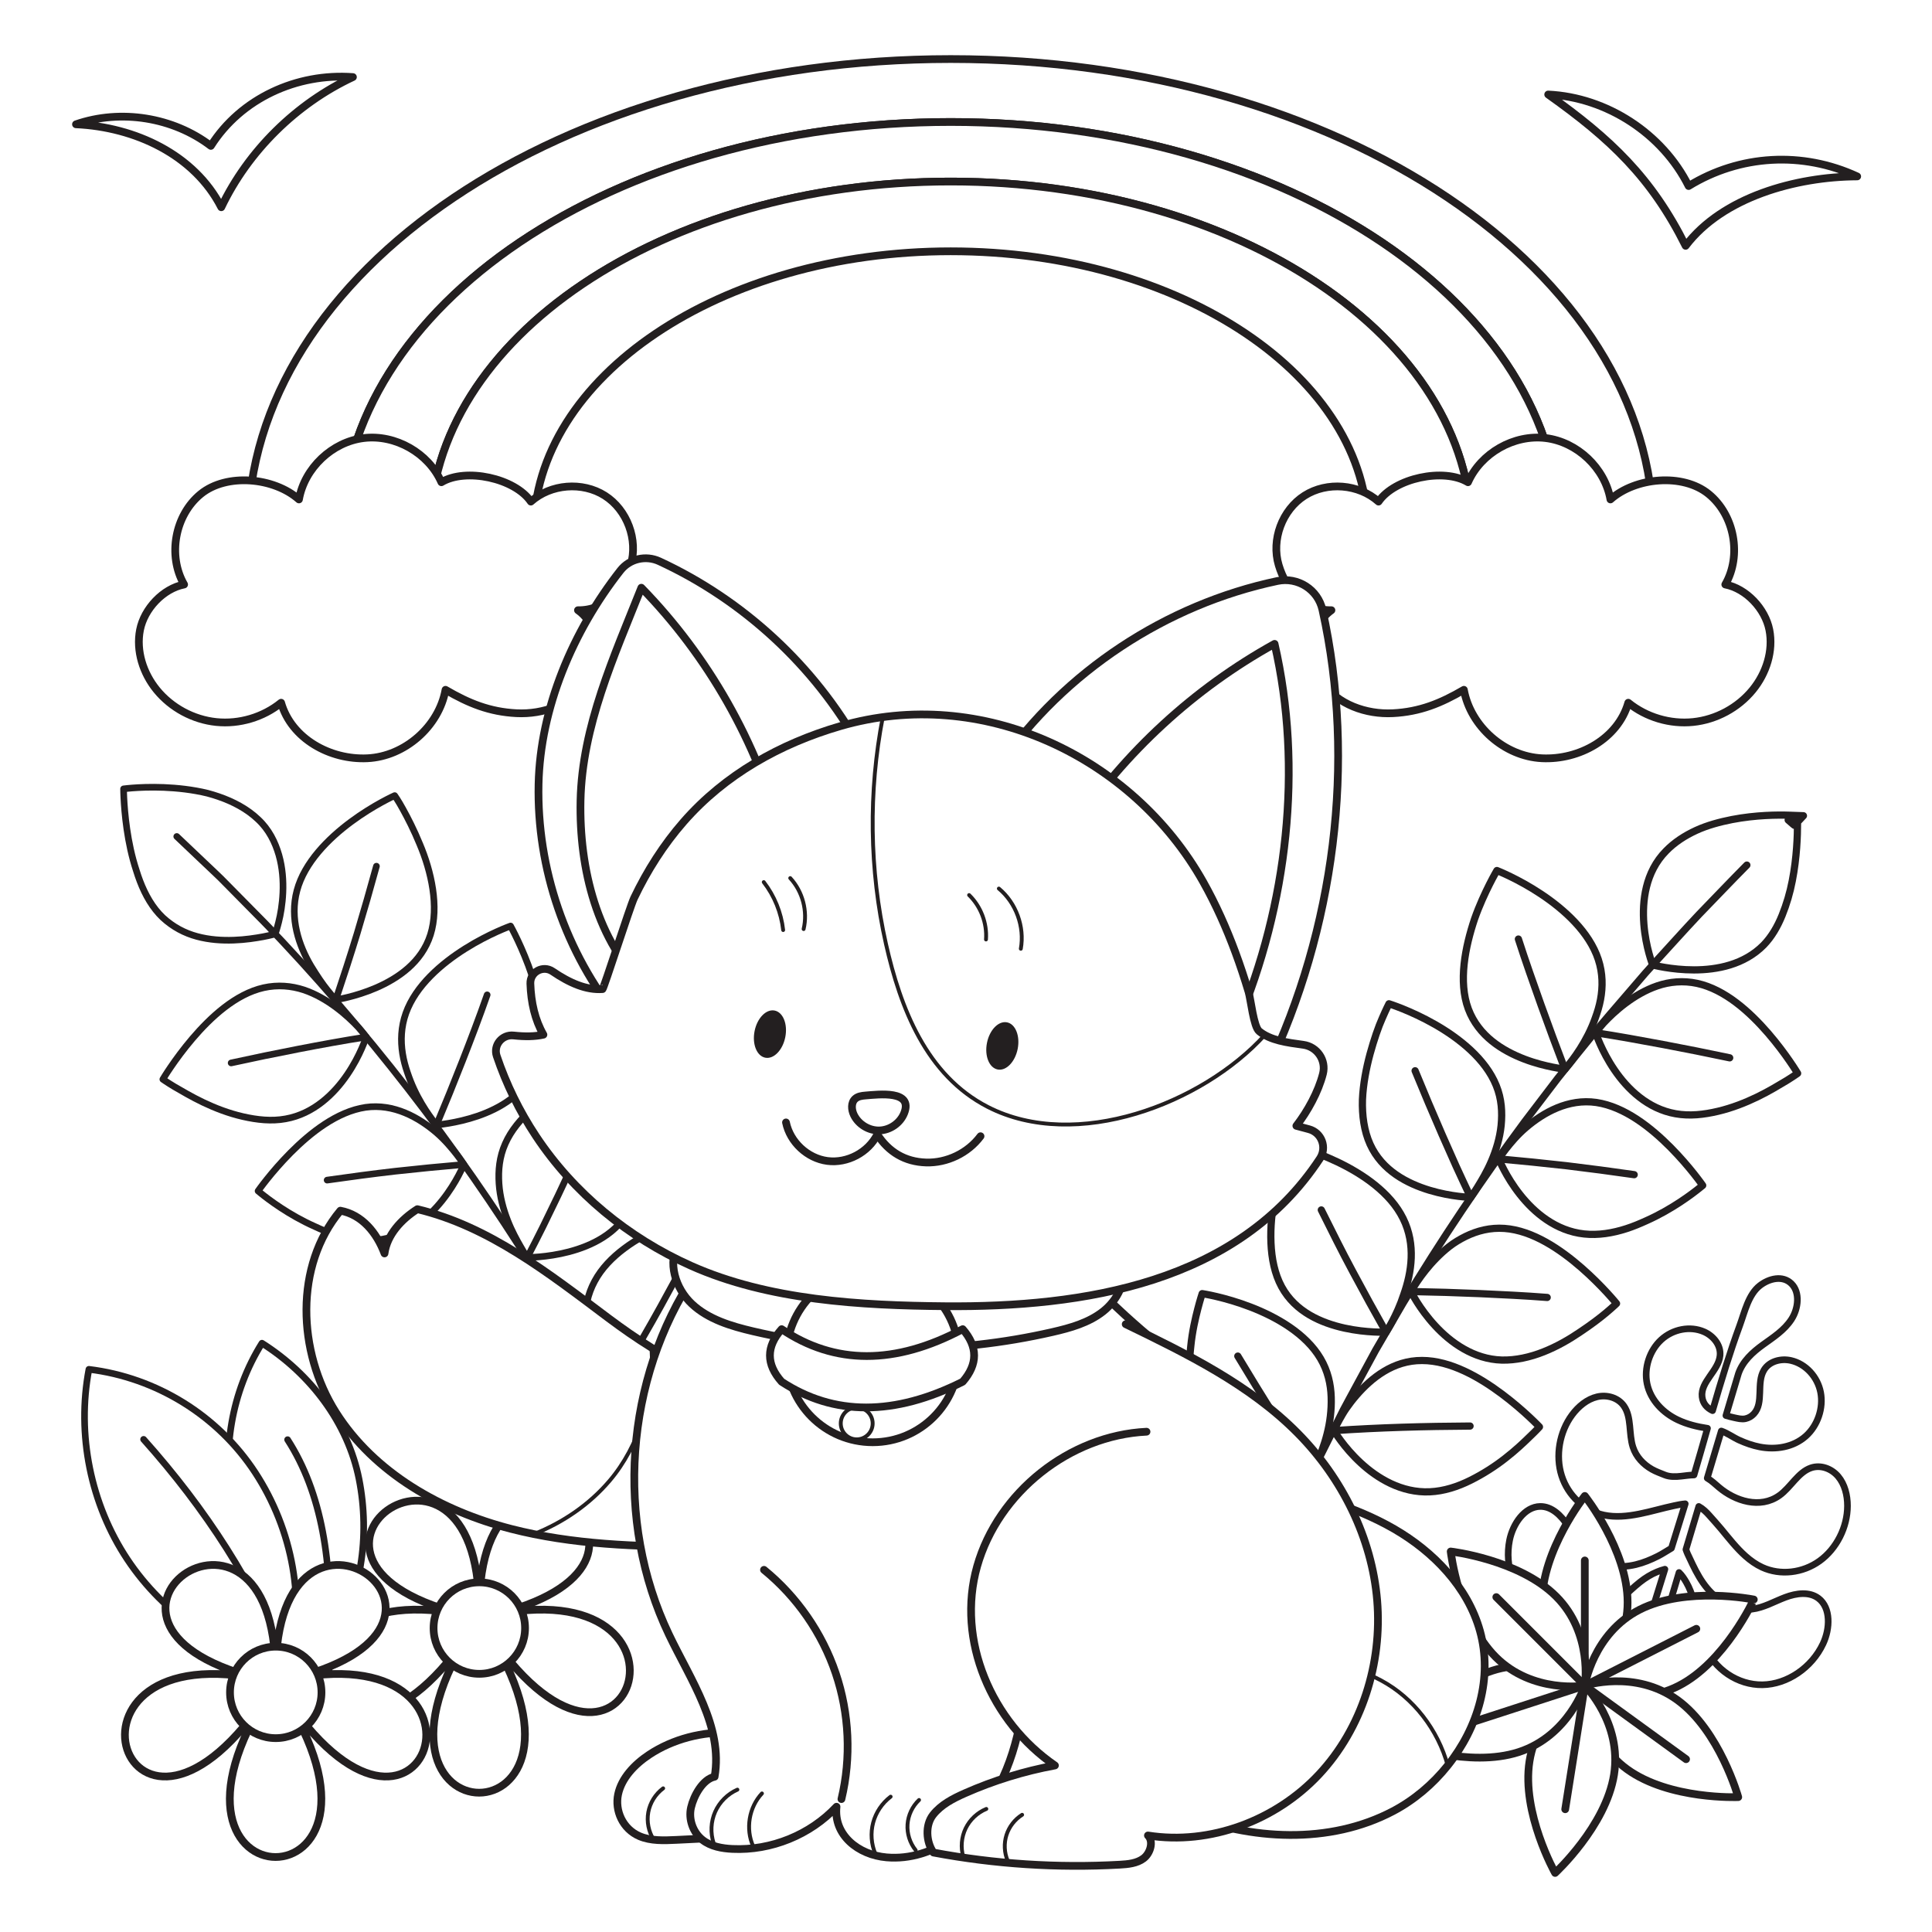 <?xml version="1.0" encoding="utf-8"?>
<!-- Generator: Adobe Illustrator 27.5.0, SVG Export Plug-In . SVG Version: 6.00 Build 0)  -->
<svg version="1.1" xmlns="http://www.w3.org/2000/svg" xmlns:xlink="http://www.w3.org/1999/xlink" x="0px" y="0px"
	 viewBox="0 0 500 500" style="enable-background:new 0 0 500 500;" xml:space="preserve">
<g id="BACKGROUND">
	<rect style="fill:#FFFFFF;" width="500" height="500"/>
</g>
<g id="OBJECTS">
	<g>
		<g>
			<g>
				
					<path style="fill:#FFFFFF;stroke:#231F20;stroke-width:2;stroke-linecap:round;stroke-linejoin:round;stroke-miterlimit:10;" d="
					M246.051,15.281C145.606,15.281,64.17,70.08,64.17,137.669h24.206c0-58.593,70.599-106.099,157.675-106.099
					c87.088,0,157.675,47.506,157.675,106.099h24.206C427.933,70.08,346.508,15.281,246.051,15.281z"/>
				
					<path style="fill:#FFFFFF;stroke:#231F20;stroke-width:2;stroke-linecap:round;stroke-linejoin:round;stroke-miterlimit:10;" d="
					M246.051,31.57c-87.077,0-157.675,47.506-157.675,106.099h22.901c0-50.087,60.34-90.689,134.774-90.689
					s134.774,40.602,134.774,90.689h22.901C403.727,79.075,333.139,31.57,246.051,31.57z"/>
				
					<path style="fill:#FFFFFF;stroke:#231F20;stroke-width:2;stroke-linecap:round;stroke-linejoin:round;stroke-miterlimit:10;" d="
					M246.051,46.98c-74.434,0-134.774,40.602-134.774,90.689h26.828c0-40.113,48.333-72.637,107.946-72.637
					c59.625,0,107.958,32.523,107.958,72.637h26.816C380.825,87.582,320.486,46.98,246.051,46.98z"/>
			</g>
			<path style="fill:#FFFFFF;stroke:#231F20;stroke-width:2;stroke-linecap:round;stroke-linejoin:round;stroke-miterlimit:10;" d="
				M114.231,124.804c-3.328-7.55-11.888-12.426-20.08-11.437c-8.192,0.989-15.346,7.762-16.781,15.888
				c-6.461-5.732-18.72-6.867-25.414-1.409c-6.694,5.458-8.622,15.942-4.309,23.424c-5.452,1.061-10.337,6.296-11.409,11.746
				c-1.071,5.45,0.808,11.24,4.323,15.54c3.789,4.636,9.458,7.689,15.414,8.302c5.956,0.612,12.128-1.224,16.78-4.993
				c2.652,9.296,12.686,14.846,22.341,14.373c9.655-0.473,18.475-8.208,20.205-17.719c6.004,3.51,11.411,5.701,18.356,6.058
				c6.945,0.356,14.349-2.27,18.303-7.991s3.283-14.633-2.384-18.664c6.871,0.11,11.672-5.078,13.647-11.66
				c1.975-6.582-0.9-14.308-6.697-17.998c-5.797-3.69-14.014-3.025-19.141,1.55C133.244,123.745,120.518,121.003,114.231,124.804z"
				/>
			<path style="fill:#FFFFFF;stroke:#231F20;stroke-width:2;stroke-linecap:round;stroke-linejoin:round;stroke-miterlimit:10;" d="
				M379.918,124.804c3.328-7.55,11.888-12.426,20.08-11.437c8.192,0.989,15.345,7.762,16.781,15.888
				c6.461-5.732,18.72-6.867,25.414-1.409c6.694,5.458,8.622,15.942,4.309,23.424c5.452,1.061,10.337,6.296,11.409,11.746
				c1.071,5.45-0.808,11.24-4.323,15.54c-3.789,4.636-9.458,7.689-15.414,8.302c-5.956,0.612-12.128-1.224-16.78-4.993
				c-2.652,9.296-12.686,14.846-22.341,14.373c-9.655-0.473-18.475-8.208-20.205-17.719c-6.004,3.51-11.411,5.701-18.356,6.058
				c-6.945,0.356-14.349-2.27-18.303-7.991s-3.284-14.633,2.384-18.664c-6.871,0.11-11.672-5.078-13.647-11.66
				c-1.974-6.582,0.901-14.308,6.697-17.998c5.797-3.69,14.014-3.025,19.141,1.55C360.904,123.745,373.631,121.003,379.918,124.804z
				"/>
		</g>
		<path style="fill:#FFFFFF;stroke:#231F20;stroke-width:2;stroke-linecap:round;stroke-linejoin:round;stroke-miterlimit:10;" d="
			M57.266,53.637C64.219,39.054,76.7,26.778,91.34,19.944c-14.518-1.074-28.984,5.514-36.771,17.814
			c-9.767-7.429-23.307-9.597-34.905-5.59C34.945,32.871,50.305,40.016,57.266,53.637z"/>
		<path style="fill:#FFFFFF;stroke:#231F20;stroke-width:2;stroke-linecap:round;stroke-linejoin:round;stroke-miterlimit:10;" d="
			M400.669,24.457c15.146,0.717,29.577,10.121,36.349,23.688c13.265-8.158,29.495-9.036,43.624-2.489
			c-15.856,0.076-34.824,5.331-44.404,17.966C427.42,45.941,416.777,35.9,400.669,24.457z"/>
	</g>
	<g>
		<g>
			
				<path style="fill:#FFFFFF;stroke:#231F20;stroke-width:1.721;stroke-linecap:round;stroke-linejoin:round;stroke-miterlimit:10;" d="
				M470.637,413.656c-2.382-1.813-5.754-1.348-8.618-0.268c-2.864,1.08-5.623,2.71-8.613,3.058
				c-4.453,0.519-8.707-1.965-11.606-5.431c-1.518-1.815-2.69-3.924-3.731-6.091c-0.445-0.927-0.876-1.864-1.322-2.789
				c-0.169-0.35-0.286-0.748-0.432-1.125l3.327-11.143c1.044,0.571,1.935,1.432,2.735,2.337c1.027,1.162,2.065,2.294,3.06,3.493
				c2.002,2.413,3.939,4.92,6.264,6.994c1.32,1.177,2.767,2.203,4.359,2.936c4.668,2.148,10.475,1.499,14.859-1.662
				c4.384-3.161,7.2-8.729,7.206-14.247c0.003-2.778-0.711-5.6-2.412-7.617c-1.701-2.017-4.489-3.076-7.006-2.227
				c-3.36,1.134-5.237,5.029-8.189,7.141c-5.018,3.589-11.514,1.409-15.647-2.089c-0.985-0.834-1.941-1.757-3.042-2.387
				l3.641-12.194c0.017,0.006,0.034,0.009,0.052,0.015c1.641,0.588,3.029,1.646,4.608,2.358c1.696,0.764,3.459,1.389,5.288,1.746
				c4.058,0.793,8.63,0.122,11.911-2.782c3.08-2.727,4.629-7.299,3.843-11.342c-0.786-4.043-3.87-7.364-7.65-8.24
				c-2.501-0.579-5.56,0.091-6.999,2.457c-2.058,3.383,0.042,8.497-2.637,11.355c-0.595,0.635-1.338,1.065-2.15,1.243
				c-0.996,0.218-1.998-0.061-2.968-0.268c-0.709-0.151-1.409-0.338-2.104-0.543l3.245-10.87c1.11-3.198,3.676-5.529,6.343-7.452
				c2.667-1.923,5.53-3.751,7.367-6.572c1.837-2.821,2.264-7.015,0.001-9.235c-2.276-2.233-5.771-1.356-8.151,0.482
				c-2.989,2.31-3.957,6.873-5.248,10.392c-1.274,3.474-2.452,6.983-3.568,10.514c-1.204,3.804-2.335,7.634-3.444,11.472
				c-1.428-0.665-2.506-1.819-2.711-3.584c-0.45-3.891,4.282-6.749,4.644-10.692c0.253-2.758-1.805-5.118-4.16-6.142
				c-3.558-1.548-8.013-0.716-11.052,2.063s-4.517,7.375-3.667,11.4c0.905,4.287,4.179,7.548,7.911,9.328
				c2.425,1.156,5.071,1.8,7.722,2.195c-1.151,4.032-2.299,8.065-3.488,12.082c-1.096,0.013-2.216,0.187-3.314,0.311
				c-1.43,0.162-2.946,0.214-4.283-0.33c-1.104-0.449-2.261-0.859-3.307-1.453c-2.195-1.248-4.077-3.202-4.902-5.76
				c-1.114-3.455-0.302-7.702-2.326-10.614c-1.516-2.181-4.386-2.99-6.954-2.383c-2.568,0.607-4.822,2.449-6.474,4.682
				c-3.282,4.437-4.335,10.587-2.696,15.737c1.639,5.15,5.917,9.13,10.947,10.184c5.94,1.245,12.317-1.196,18.196-2.438
				c0.944-0.199,1.895-0.407,2.842-0.478c-1.191,3.831-2.381,7.663-3.572,11.494c-1.164,0.672-2.284,1.439-3.48,2.043
				c-1.847,0.931-3.76,1.723-5.74,2.2c-4.393,1.058-9.289,0.52-12.558-2.549c-2.194-2.06-3.44-5.012-5.098-7.585
				c-1.657-2.573-4.09-4.955-7.083-4.917c-4.031,0.051-7.076,4.486-7.931,8.731c-1.356,6.728,1.18,13.979,6.251,17.869
				s12.416,4.221,18.103,0.816c3.469-2.077,6.211-5.319,9.416-7.851c1.362-1.076,2.843-1.999,4.417-2.638
				c0.606-0.246,1.304-0.512,2.013-0.683c-1.976,6.358-3.952,12.715-5.927,19.073c-2.436,7.838-4.871,15.676-7.307,23.514
				l4.361,0.237l12.532-41.975c0.772,0.73,1.405,1.725,1.903,2.593c0.786,1.369,1.368,2.876,1.788,4.43
				c1.067,3.943,1.339,8.18,2.889,11.914c2.54,6.122,8.638,10.231,15.028,10.126c6.39-0.105,12.746-4.42,15.663-10.632
				C473.649,421.474,473.844,416.098,470.637,413.656z"/>
			<g>
				<g>
					
						<path style="fill:#FFFFFF;stroke:#231F20;stroke-width:2;stroke-linecap:round;stroke-linejoin:round;stroke-miterlimit:10;" d="
						M421.221,414.678c0,13.555-11.074,21.559-11.074,21.559s-11.074-8.004-11.074-21.559c0-13.555,11.074-27.528,11.074-27.528
						S421.221,401.123,421.221,414.678z"/>
					
						<line style="fill:none;stroke:#231F20;stroke-width:2;stroke-linecap:round;stroke-linejoin:round;stroke-miterlimit:10;" x1="410.147" y1="403.842" x2="410.147" y2="436.237"/>
				</g>
				<g>
					
						<path style="fill:#FFFFFF;stroke:#231F20;stroke-width:2;stroke-linecap:round;stroke-linejoin:round;stroke-miterlimit:10;" d="
						M434.383,436.317c-12.078,6.154-24.237-0.08-24.237-0.08s2.105-13.501,14.182-19.654c12.078-6.154,29.555-2.629,29.555-2.629
						S446.461,430.164,434.383,436.317z"/>
					
						<line style="fill:none;stroke:#231F20;stroke-width:2;stroke-linecap:round;stroke-linejoin:round;stroke-miterlimit:10;" x1="439.011" y1="421.531" x2="410.147" y2="436.237"/>
				</g>
				<g>
					
						<path style="fill:#FFFFFF;stroke:#231F20;stroke-width:2;stroke-linecap:round;stroke-linejoin:round;stroke-miterlimit:10;" d="
						M421.078,457.868c-10.966-7.968-10.931-21.632-10.931-21.632s12.985-4.254,23.951,3.714
						c10.966,7.968,15.76,25.141,15.76,25.141S432.043,465.837,421.078,457.868z"/>
					
						<line style="fill:none;stroke:#231F20;stroke-width:2;stroke-linecap:round;stroke-linejoin:round;stroke-miterlimit:10;" x1="436.353" y1="455.279" x2="410.147" y2="436.237"/>
				</g>
				<g>
					
						<path style="fill:#FFFFFF;stroke:#231F20;stroke-width:2;stroke-linecap:round;stroke-linejoin:round;stroke-miterlimit:10;" d="
						M395.835,455.797c2.122-13.388,14.312-19.56,14.312-19.56s9.685,9.639,7.563,23.027c-2.122,13.388-15.246,25.455-15.246,25.455
						S393.713,469.185,395.835,455.797z"/>
					
						<line style="fill:none;stroke:#231F20;stroke-width:2;stroke-linecap:round;stroke-linejoin:round;stroke-miterlimit:10;" x1="405.076" y1="468.232" x2="410.147" y2="436.237"/>
				</g>
				<g>
					
						<path style="fill:#FFFFFF;stroke:#231F20;stroke-width:2;stroke-linecap:round;stroke-linejoin:round;stroke-miterlimit:10;" d="
						M386.221,432.364c12.892-4.187,23.925,3.873,23.925,3.873s-4.192,13.005-17.084,17.192
						c-12.892,4.187-29.602-2.029-29.602-2.029S373.329,436.551,386.221,432.364z"/>
					
						<line style="fill:none;stroke:#231F20;stroke-width:2;stroke-linecap:round;stroke-linejoin:round;stroke-miterlimit:10;" x1="379.336" y1="446.244" x2="410.147" y2="436.237"/>
				</g>
				<g>
					
						<path style="fill:#FFFFFF;stroke:#231F20;stroke-width:2;stroke-linecap:round;stroke-linejoin:round;stroke-miterlimit:10;" d="
						M402.736,413.161c9.583,9.586,7.411,23.076,7.411,23.076s-13.491,2.169-23.074-7.417c-9.583-9.586-11.631-27.297-11.631-27.297
						S393.152,403.574,402.736,413.161z"/>
					
						<line style="fill:none;stroke:#231F20;stroke-width:2;stroke-linecap:round;stroke-linejoin:round;stroke-miterlimit:10;" x1="387.243" y1="413.327" x2="410.147" y2="436.237"/>
				</g>
			</g>
		</g>
		<g>
			
				<path style="fill:none;stroke:#231F20;stroke-width:1.87;stroke-linecap:round;stroke-linejoin:round;stroke-miterlimit:10;" d="
				M430.566,246.594c-1.579,1.749-3.196,3.465-4.745,5.242l-4.611,5.36c-3.055,3.589-6.206,7.098-9.125,10.801
				c-2.959,3.669-5.956,7.308-8.885,11.001l-8.573,11.246c-11.232,15.143-21.766,30.804-31.485,46.961l-7.121,12.217l-6.739,12.432
				c-0.556,1.039-1.131,2.068-1.671,3.115l-1.579,3.163l-3.158,6.326c-1.035,2.117-2.144,4.199-3.119,6.345l-2.946,6.428
				c-7.839,17.144-14.791,34.705-20.561,52.659"/>
			<g>
				
					<path style="fill:#FFFFFF;stroke:#231F20;stroke-width:1.87;stroke-linecap:round;stroke-linejoin:round;stroke-miterlimit:10;" d="
					M456.446,244.56c-5.068,5.138-12.087,6.444-18.037,6.449c-5.936,0.001-10.697-1.286-10.697-1.286s-1.803-4.529-2.278-10.516
					c-0.477-5.972,0.356-13.507,5.724-18.958c2.171-2.248,4.884-4,7.811-5.347c2.928-1.347,6.165-2.191,9.243-2.801
					c6.184-1.197,11.937-1.224,14.88-1.119l3.634,0.129l-0.9,0.969c-0.902,0.972-1.457,1.503-1.457,1.503s-0.601-0.478-1.59-1.362
					l2.415,0.97c0.001,2.983-0.174,8.757-1.356,14.768c-0.579,3.02-1.469,6.048-2.634,8.935
					C460.04,239.782,458.5,242.433,456.446,244.56z"/>
				
					<path style="fill:none;stroke:#231F20;stroke-width:1.87;stroke-linecap:round;stroke-linejoin:round;stroke-miterlimit:10;" d="
					M452.085,223.885c-4.169,4.203-8.242,8.502-12.367,12.748c-4.062,4.307-8,8.73-12.006,13.089"/>
			</g>
			<g>
				
					<path style="fill:#FFFFFF;stroke:#231F20;stroke-width:1.87;stroke-linecap:round;stroke-linejoin:round;stroke-miterlimit:10;" d="
					M433.644,288.237c-7.22-1.266-12.47-6.409-15.827-11.343c-3.367-4.923-4.857-9.617-4.857-9.617s0.706-1.003,1.994-2.47
					c1.329-1.432,3.26-3.313,5.641-5.108c2.382-1.794,5.215-3.499,8.346-4.567c3.137-1.064,6.665-1.407,10.273-0.635
					c7.242,1.567,13.675,7.464,18.372,12.888c4.689,5.433,7.639,10.395,7.639,10.395s-1.092,0.796-2.957,1.941
					c-1.895,1.123-4.44,2.695-7.476,4.162c-3.032,1.47-6.525,2.859-10.179,3.719C440.963,288.463,437.268,288.885,433.644,288.237z"
					/>
				
					<path style="fill:none;stroke:#231F20;stroke-width:1.87;stroke-linecap:round;stroke-linejoin:round;stroke-miterlimit:10;" d="
					M447.644,273.766c-5.693-1.205-11.437-2.354-17.231-3.446c-5.79-1.089-11.659-2.147-17.453-3.043"/>
			</g>
			<g>
				
					<path style="fill:#FFFFFF;stroke:#231F20;stroke-width:1.87;stroke-linecap:round;stroke-linejoin:round;stroke-miterlimit:10;" d="
					M409.971,319.348c-7.319-0.783-12.916-5.533-16.599-10.206c-3.692-4.66-5.486-9.223-5.486-9.223s0.644-1.043,1.842-2.585
					c1.213-1.53,2.913-3.611,5.188-5.548c4.555-3.872,10.923-7.51,18.206-6.467c7.357,1.097,14.173,6.548,19.222,11.635
					c5.041,5.096,8.311,9.831,8.311,9.831s-0.262,0.211-0.734,0.592c-0.47,0.381-1.157,0.923-2.027,1.567
					c-1.741,1.289-4.217,2.987-7.16,4.634c-1.471,0.824-3.06,1.635-4.732,2.375c-1.656,0.751-3.348,1.464-5.117,2.029
					C417.36,319.121,413.628,319.742,409.971,319.348z"/>
				
					<path style="fill:none;stroke:#231F20;stroke-width:1.87;stroke-linecap:round;stroke-linejoin:round;stroke-miterlimit:10;" d="
					M422.924,304.004c-5.779-0.832-11.618-1.61-17.483-2.31c-5.804-0.656-11.656-1.248-17.555-1.775"/>
			</g>
			<g>
				
					<path style="fill:#FFFFFF;stroke:#231F20;stroke-width:1.87;stroke-linecap:round;stroke-linejoin:round;stroke-miterlimit:10;" d="
					M388.661,351.985c-7.289-0.211-13.241-4.53-17.291-8.931c-2.028-2.195-3.587-4.399-4.637-6.059
					c-1.043-1.655-1.559-2.75-1.559-2.75s2.319-4.327,6.483-8.585c1.041-1.063,2.195-2.121,3.456-3.101
					c1.266-0.977,2.696-1.839,4.189-2.575c3-1.463,6.378-2.336,10.056-2.071c7.355,0.531,14.539,5.486,19.954,10.206
					c5.407,4.731,9.043,9.231,9.043,9.231s-0.952,0.937-2.612,2.326c-1.649,1.396-4.056,3.218-6.846,5.073
					c-2.752,1.876-5.972,3.74-9.432,5.107C396.016,351.229,392.27,352.075,388.661,351.985z"/>
				
					<path style="fill:none;stroke:#231F20;stroke-width:1.87;stroke-linecap:round;stroke-linejoin:round;stroke-miterlimit:10;" d="
					M400.412,335.779c-2.94-0.228-5.852-0.414-8.749-0.568l-8.762-0.428c-5.864-0.25-11.773-0.43-17.727-0.537"/>
			</g>
			<g>
				
					<path style="fill:#FFFFFF;stroke:#231F20;stroke-width:1.87;stroke-linecap:round;stroke-linejoin:round;stroke-miterlimit:10;" d="
					M370.038,386.078c-7.327,0.333-13.594-3.493-17.957-7.548c-4.371-4.039-6.851-8.282-6.851-8.282s0.472-1.132,1.412-2.843
					c0.475-0.853,1.043-1.863,1.771-2.925c0.739-1.056,1.596-2.185,2.569-3.316c3.914-4.516,9.554-9.119,17.044-9.073
					c7.415,0.001,14.95,4.404,20.697,8.694c5.74,4.302,9.688,8.496,9.688,8.496s-0.892,0.992-2.463,2.481
					c-1.541,1.504-3.679,3.547-6.319,5.595c-2.615,2.059-5.776,4.106-9.074,5.744C377.27,384.744,373.7,385.915,370.038,386.078z"/>
				
					<path style="fill:none;stroke:#231F20;stroke-width:1.87;stroke-linecap:round;stroke-linejoin:round;stroke-miterlimit:10;" d="
					M380.45,369.062c-11.614,0.063-23.506,0.377-35.22,1.185"/>
			</g>
			<g>
				
					<path style="fill:#FFFFFF;stroke:#231F20;stroke-width:1.87;stroke-linecap:round;stroke-linejoin:round;stroke-miterlimit:10;" d="
					M379.996,261.101c2.648,7.088,8.963,10.875,14.528,13.001c2.792,1.063,5.379,1.684,7.311,2.077
					c1.927,0.389,3.153,0.51,3.153,0.51s3.334-3.588,6.029-8.931c0.674-1.337,1.31-2.784,1.847-4.316
					c0.555-1.516,1.038-3.095,1.345-4.745c0.62-3.293,0.598-6.824-0.569-10.379c-2.333-7.111-8.823-12.946-14.805-16.92
					c-5.974-3.983-11.436-6.105-11.436-6.105s-0.801,1.344-1.929,3.583c-1.121,2.244-2.593,5.355-3.856,8.945
					C379.178,245.096,377.383,254.047,379.996,261.101z"/>
				
					<path style="fill:none;stroke:#231F20;stroke-width:1.87;stroke-linecap:round;stroke-linejoin:round;stroke-miterlimit:10;" d="
					M392.959,243.026c1.818,5.649,3.845,11.383,5.841,16.986c2.014,5.619,4.078,11.179,6.189,16.678"/>
			</g>
			<g>
				
					<path style="fill:#FFFFFF;stroke:#231F20;stroke-width:1.87;stroke-linecap:round;stroke-linejoin:round;stroke-miterlimit:10;" d="
					M354.574,296.131c3.111,6.864,9.692,10.187,15.412,11.918c5.729,1.717,10.612,1.82,10.612,1.82s0.749-0.969,1.774-2.634
					c1.021-1.668,2.426-3.955,3.597-6.707c1.183-2.744,2.181-5.919,2.526-9.283c0.322-3.38,0.145-6.836-1.269-10.307
					c-2.786-6.913-9.66-12.291-15.909-15.847c-6.242-3.566-11.855-5.313-11.855-5.313s-0.721,1.392-1.714,3.695
					c-1.025,2.276-2.161,5.595-3.174,9.277c-0.997,3.696-1.801,7.813-1.973,11.85C352.478,288.676,353.026,292.7,354.574,296.131z"
					/>
				
					<path style="fill:none;stroke:#231F20;stroke-width:1.87;stroke-linecap:round;stroke-linejoin:round;stroke-miterlimit:10;" d="
					M366.229,277.113c2.282,5.577,4.613,11.09,6.991,16.537l3.602,8.122c1.236,2.708,2.507,5.415,3.777,8.097"/>
			</g>
			<g>
				
					<path style="fill:#FFFFFF;stroke:#231F20;stroke-width:1.87;stroke-linecap:round;stroke-linejoin:round;stroke-miterlimit:10;" d="
					M331.676,332.995c3.575,6.592,10.401,9.407,16.256,10.71c5.863,1.288,10.77,1.039,10.77,1.039s2.745-4.052,4.598-9.754
					c1.992-5.621,3.174-12.891-0.168-19.632c-3.297-6.708-10.5-11.549-17.013-14.655c-3.248-1.552-6.306-2.668-8.555-3.392
					c-2.24-0.718-3.663-1.041-3.663-1.041s-2.405,5.861-3.93,13.359c-0.8,3.722-1.221,7.956-1.047,12.037
					C329.096,325.749,329.891,329.696,331.676,332.995z"/>
				
					<path style="fill:none;stroke:#231F20;stroke-width:1.87;stroke-linecap:round;stroke-linejoin:round;stroke-miterlimit:10;" d="
					M341.952,313.132l4.013,8.019c1.339,2.649,2.71,5.293,4.136,7.947c2.822,5.289,5.69,10.504,8.6,15.645"/>
			</g>
			<g>
				
					<path style="fill:#FFFFFF;stroke:#231F20;stroke-width:1.87;stroke-linecap:round;stroke-linejoin:round;stroke-miterlimit:10;" d="
					M311.706,371.669c4.146,6.326,11.167,8.569,17.081,9.383c5.922,0.797,10.749,0.138,10.749,0.138s0.138-0.273,0.385-0.764
					c0.234-0.498,0.571-1.215,0.987-2.1c0.804-1.78,1.789-4.281,2.526-7.181c0.753-2.892,1.191-6.217,1.079-9.569
					c-0.1-3.344-0.877-6.784-2.778-10.002c-3.801-6.439-11.395-10.743-18.101-13.321c-6.7-2.591-12.51-3.46-12.51-3.46
					s-0.505,1.5-1.14,3.951c-0.633,2.452-1.431,5.832-1.815,9.694C307.328,356.131,307.474,365.301,311.706,371.669z"/>
				
					<path style="fill:none;stroke:#231F20;stroke-width:1.87;stroke-linecap:round;stroke-linejoin:round;stroke-miterlimit:10;" d="
					M320.343,350.957c6.237,10.401,12.548,20.437,19.193,30.232"/>
			</g>
		</g>
		<g>
			
				<path style="fill:none;stroke:#231F20;stroke-width:1.721;stroke-linecap:round;stroke-linejoin:round;stroke-miterlimit:10;" d="
				M68.278,238.6c52.719,54.91,93.782,120.947,119.673,192.528"/>
			<g>
				
					<path style="fill:#FFFFFF;stroke:#231F20;stroke-width:1.721;stroke-linecap:round;stroke-linejoin:round;stroke-miterlimit:10;" d="
					M66.758,212.018c2.844,2.634,4.465,5.948,5.419,9.259c0.946,3.322,1.169,6.701,1.037,9.72c-0.136,3.024-0.6,5.666-1.092,7.611
					c-0.476,1.93-0.906,3.095-0.906,3.095s-1.181,0.352-3.104,0.718c-1.906,0.351-4.624,0.787-7.623,0.89
					c-3.004,0.107-6.311-0.093-9.495-0.958c-3.195-0.855-6.207-2.432-8.872-4.892c-2.63-2.496-4.513-5.812-5.892-9.413
					c-0.345-0.9-0.657-1.818-0.942-2.744c-0.296-0.914-0.576-1.823-0.823-2.741c-0.498-1.831-0.894-3.664-1.21-5.426
					c-1.263-7.048-1.273-12.981-1.273-12.981s5.768-0.794,13.085-0.21c1.829,0.145,3.753,0.376,5.704,0.723
					c0.974,0.176,1.961,0.372,2.933,0.616c0.96,0.256,1.918,0.545,2.864,0.871C60.352,207.458,63.949,209.348,66.758,212.018z"/>
				
					<path style="fill:none;stroke:#231F20;stroke-width:1.721;stroke-linecap:round;stroke-linejoin:round;stroke-miterlimit:10;" d="
					M45.746,216.481l6.499,6.173c2.145,2.079,4.382,4.065,6.446,6.227l6.295,6.381c2.085,2.14,4.235,4.217,6.231,6.442"/>
			</g>
			<g>
				
					<path style="fill:#FFFFFF;stroke:#231F20;stroke-width:1.721;stroke-linecap:round;stroke-linejoin:round;stroke-miterlimit:10;" d="
					M111.408,241.887c-2.291,7.235-8.508,11.339-14.051,13.752c-5.554,2.4-10.453,3.089-10.453,3.089s-0.872-0.878-2.105-2.419
					c-1.25-1.526-2.786-3.781-4.344-6.349c-3.068-5.176-5.55-12.237-3.598-19.506c1.935-7.249,8.171-13.473,14.015-17.793
					c5.834-4.329,11.27-6.756,11.27-6.756s0.927,1.288,2.152,3.542c1.241,2.238,2.851,5.375,4.317,8.957
					C111.63,225.505,113.678,234.675,111.408,241.887z"/>
				
					<path style="fill:none;stroke:#231F20;stroke-width:1.721;stroke-linecap:round;stroke-linejoin:round;stroke-miterlimit:10;" d="
					M97.42,224.17c-1.602,5.856-3.264,11.65-4.984,17.38c-1.757,5.763-3.634,11.518-5.533,17.178"/>
			</g>
			<g>
				
					<path style="fill:#FFFFFF;stroke:#231F20;stroke-width:1.721;stroke-linecap:round;stroke-linejoin:round;stroke-miterlimit:10;" d="
					M138.694,276.173c-2.896,7.084-9.393,10.695-15.075,12.66c-5.665,1.932-10.653,2.285-10.653,2.285s-3.251-3.724-5.804-9.203
					c-0.645-1.366-1.224-2.862-1.743-4.408c-0.533-1.534-0.964-3.152-1.231-4.824c-0.534-3.345-0.415-6.914,0.857-10.477
					c2.542-7.129,9.237-12.858,15.379-16.708c6.133-3.86,11.708-5.842,11.708-5.842s3.127,5.574,5.569,12.889
					C139.98,259.995,141.52,269.145,138.694,276.173z"/>
				
					<path style="fill:none;stroke:#231F20;stroke-width:1.721;stroke-linecap:round;stroke-linejoin:round;stroke-miterlimit:10;" d="
					M126.076,257.467c-1.983,5.668-4.159,11.377-6.355,16.995c-2.199,5.62-4.451,11.172-6.754,16.656"/>
			</g>
			<g>
				
					<path style="fill:#FFFFFF;stroke:#231F20;stroke-width:1.721;stroke-linecap:round;stroke-linejoin:round;stroke-miterlimit:10;" d="
					M163.208,312.486c-3.385,6.821-10.145,9.935-15.977,11.475c-5.841,1.526-10.769,1.455-10.769,1.455s-0.72-1.005-1.693-2.723
					c-0.989-1.708-2.313-4.074-3.401-6.89c-1.097-2.811-1.992-6.051-2.223-9.46c-0.226-3.411,0.078-6.902,1.616-10.358
					c3.038-6.889,10.148-12.094,16.573-15.474c6.417-3.391,12.144-4.958,12.144-4.958s0.686,1.436,1.617,3.804
					c0.966,2.344,2.018,5.728,2.911,9.497c0.883,3.776,1.556,7.969,1.593,12.057C165.6,305.025,164.887,309.08,163.208,312.486z"/>
				
					<path style="fill:none;stroke:#231F20;stroke-width:1.721;stroke-linecap:round;stroke-linejoin:round;stroke-miterlimit:10;" d="
					M152.093,292.848c-2.492,5.558-5.033,11.046-7.621,16.464l-3.918,8.072c-1.323,2.677-2.718,5.374-4.092,8.032"/>
			</g>
			<g>
				
					<path style="fill:#FFFFFF;stroke:#231F20;stroke-width:1.721;stroke-linecap:round;stroke-linejoin:round;stroke-miterlimit:10;" d="
					M184.97,350.52c-3.852,6.524-10.838,9.119-16.789,10.221c-5.959,1.087-10.896,0.657-10.896,0.657s-2.604-4.198-4.28-10.01
					c-1.82-5.735-2.726-13.126,0.889-19.806c3.544-6.635,11.004-11.273,17.682-14.166c3.333-1.448,6.459-2.462,8.755-3.109
					c2.3-0.651,3.747-0.925,3.747-0.925s2.209,6.006,3.47,13.634c0.308,1.91,0.585,3.904,0.702,5.958
					c0.098,2.064,0.088,4.159-0.077,6.215C187.844,343.302,186.894,347.255,184.97,350.52z"/>
				
					<path style="fill:none;stroke:#231F20;stroke-width:1.721;stroke-linecap:round;stroke-linejoin:round;stroke-miterlimit:10;" d="
					M175.334,330.112c-2.891,5.345-5.755,10.578-8.79,15.807c-3.045,5.235-6.132,10.395-9.259,15.48"/>
			</g>
			<g>
				
					<path style="fill:#FFFFFF;stroke:#231F20;stroke-width:1.721;stroke-linecap:round;stroke-linejoin:round;stroke-miterlimit:10;" d="
					M73.909,289.56c7.276-1.299,12.58-6.486,15.966-11.469c3.397-4.97,4.896-9.713,4.896-9.713s-0.714-1.012-2.015-2.492
					c-1.346-1.443-3.303-3.334-5.713-5.137c-2.41-1.802-5.276-3.512-8.437-4.574c-3.188-1.04-6.738-1.367-10.374-0.555
					c-7.29,1.643-13.728,7.657-18.433,13.166c-4.695,5.519-7.652,10.536-7.652,10.536s1.096,0.783,2.969,1.907
					c1.902,1.098,4.475,2.638,7.515,4.091c3.045,1.449,6.556,2.816,10.234,3.653C66.539,289.811,70.256,290.227,73.909,289.56z"/>
				
					<path style="fill:none;stroke:#231F20;stroke-width:1.721;stroke-linecap:round;stroke-linejoin:round;stroke-miterlimit:10;" d="
					M59.82,275.087c5.725-1.258,11.507-2.452,17.347-3.582c5.836-1.128,11.76-2.216,17.605-3.126"/>
			</g>
			<g>
				
					<path style="fill:#FFFFFF;stroke:#231F20;stroke-width:1.721;stroke-linecap:round;stroke-linejoin:round;stroke-miterlimit:10;" d="
					M97.654,320.891c7.391-0.769,13.064-5.535,16.802-10.234c3.747-4.686,5.574-9.284,5.574-9.284s-0.647-1.055-1.852-2.616
					c-1.216-1.552-2.939-3.648-5.211-5.625c-4.591-3.919-11.026-7.594-18.36-6.554c-7.429,1.112-14.308,6.618-19.41,11.746
					c-5.093,5.139-8.405,9.903-8.405,9.903s0.259,0.213,0.729,0.599c0.471,0.382,1.16,0.926,2.034,1.572
					c1.748,1.293,4.234,2.997,7.193,4.65c1.479,0.827,3.077,1.641,4.76,2.385c1.642,0.774,3.362,1.483,5.139,2.059
					C90.199,320.644,93.961,321.279,97.654,320.891z"/>
				
					<path style="fill:none;stroke:#231F20;stroke-width:1.721;stroke-linecap:round;stroke-linejoin:round;stroke-miterlimit:10;" d="
					M84.663,305.413c5.825-0.834,11.738-1.627,17.638-2.304c5.859-0.647,11.77-1.226,17.729-1.735"/>
			</g>
			<g>
				
					<path style="fill:#FFFFFF;stroke:#231F20;stroke-width:1.721;stroke-linecap:round;stroke-linejoin:round;stroke-miterlimit:10;" d="
					M118.972,353.924c7.362-0.169,13.394-4.499,17.507-8.92c2.06-2.205,3.646-4.422,4.715-6.092
					c1.066-1.667,1.591-2.769,1.591-2.769s-2.318-4.38-6.501-8.701c-4.102-4.37-10.43-8.398-17.827-7.913
					c-7.429,0.503-14.705,5.471-20.195,10.209c-5.482,4.749-9.176,9.27-9.176,9.27s0.955,0.948,2.623,2.354
					c1.652,1.417,4.084,3.251,6.873,5.147C104.089,350.334,111.613,354.088,118.972,353.924z"/>
				
					<path style="fill:none;stroke:#231F20;stroke-width:1.721;stroke-linecap:round;stroke-linejoin:round;stroke-miterlimit:10;" d="
					M107.206,337.497c11.756-0.791,23.533-1.189,35.579-1.354"/>
			</g>
			<g>
				
					<path style="fill:#FFFFFF;stroke:#231F20;stroke-width:1.721;stroke-linecap:round;stroke-linejoin:round;stroke-miterlimit:10;" d="
					M137.656,388.501c7.394,0.371,13.73-3.482,18.149-7.568c4.426-4.07,6.948-8.348,6.948-8.348s-0.471-1.145-1.411-2.878
					c-0.907-1.749-2.427-4.012-4.371-6.311c-3.917-4.584-9.605-9.252-17.164-9.248c-7.485-0.039-15.117,4.364-20.941,8.667
					c-5.817,4.314-9.824,8.531-9.824,8.531s0.896,1.008,2.475,2.523c1.568,1.522,3.707,3.613,6.369,5.7
					c2.644,2.097,5.79,4.204,9.164,5.858C130.36,387.114,133.961,388.319,137.656,388.501z"/>
				
					<path style="fill:none;stroke:#231F20;stroke-width:1.721;stroke-linecap:round;stroke-linejoin:round;stroke-miterlimit:10;" d="
					M127.188,371.229c5.871,0.062,11.784,0.199,17.738,0.411c2.967,0.112,5.987,0.219,8.937,0.388l8.89,0.557"/>
			</g>
		</g>
		<g>
			<g>
				<g>
					
						<path style="fill:#FFFFFF;stroke:#231F20;stroke-width:1.721;stroke-linecap:round;stroke-linejoin:round;stroke-miterlimit:10;" d="
						M85.062,425.838c-12.407-8.061-21.459-21.126-24.648-35.574c-3.189-14.448-0.478-30.109,7.383-42.644
						c12.531,7.907,22.252,20.65,25.126,35.186C95.797,397.341,93.641,413.757,85.062,425.838z"/>
					
						<path style="fill:#FFFFFF;stroke:#231F20;stroke-width:1.721;stroke-linecap:round;stroke-linejoin:round;stroke-miterlimit:10;" d="
						M74.43,372.585c8.812,13.698,11.807,31.872,10.632,53.253"/>
				</g>
				<g>
					
						<path style="fill:#FFFFFF;stroke:#231F20;stroke-width:1.721;stroke-linecap:round;stroke-linejoin:round;stroke-miterlimit:10;" d="
						M74.43,431.739c-16.769-3.569-31.993-13.917-41.484-28.195c-9.491-14.278-13.137-32.321-9.935-49.165
						c17.484,2.139,33.357,11.949,43.013,26.681C75.68,395.792,79.444,414.853,74.43,431.739z"/>
					
						<path style="fill:#FFFFFF;stroke:#231F20;stroke-width:1.721;stroke-linecap:round;stroke-linejoin:round;stroke-miterlimit:10;" d="
						M37.164,372.505c16.04,17.969,28.821,37.537,37.266,59.234"/>
				</g>
			</g>
			<g>
				<g>
					<g>
						
							<path style="fill:#FFFFFF;stroke:#231F20;stroke-width:2;stroke-linecap:round;stroke-linejoin:round;stroke-miterlimit:10;" d="
							M124.005,416.621c0-57.347-62.567-11.889-2.269,1.649c-60.298-13.538-36.399,60.014,0.867,2.668
							c-37.266,57.347,40.071,57.347,2.805,0c37.266,57.347,61.165-16.205,0.867-2.668
							C186.572,404.732,124.005,359.275,124.005,416.621z"/>
					</g>
					
						<circle style="fill:#FFFFFF;stroke:#231F20;stroke-width:2;stroke-linecap:round;stroke-linejoin:round;stroke-miterlimit:10;" cx="124.046" cy="421.345" r="11.837"/>
				</g>
				<g>
					<g>
						
							<path style="fill:#FFFFFF;stroke:#231F20;stroke-width:2;stroke-linecap:round;stroke-linejoin:round;stroke-miterlimit:10;" d="
							M71.321,433.268c0-57.347-62.567-11.889-2.269,1.649c-60.298-13.538-36.399,60.014,0.867,2.668
							c-37.266,57.347,40.071,57.347,2.805,0c37.266,57.347,61.165-16.205,0.867-2.668
							C133.888,421.379,71.321,375.921,71.321,433.268z"/>
					</g>
					
						<circle style="fill:#FFFFFF;stroke:#231F20;stroke-width:2;stroke-linecap:round;stroke-linejoin:round;stroke-miterlimit:10;" cx="71.362" cy="437.992" r="11.837"/>
				</g>
			</g>
		</g>
	</g>
	<g>
		<g>
			<g>
				<g>
					
						<path style="fill:#FFFFFF;stroke:#231F20;stroke-width:2;stroke-linecap:round;stroke-linejoin:round;stroke-miterlimit:10;" d="
						M374.671,456.912c-3.85,4.84-8.69,8.93-14.12,11.8c-16.5,8.71-36.9,7.55-54.24,0.66c1.7-12.46,3.68-25.39,6.37-38.18
						c3.44-16.38,8.05-32.54,14.77-47.18c11.5,2.69,23.08,5.75,33.31,11.65c10.22,5.9,19.07,15.04,22.25,26.41
						C386.381,434.122,382.551,447.072,374.671,456.912z"/>
					<path style="fill:none;stroke:#231F20;stroke-linecap:round;stroke-linejoin:round;stroke-miterlimit:10;" d="M374.671,456.912
						c-3.85,4.84-8.69,8.93-14.12,11.8c-16.5,8.71-36.9,7.55-54.24,0.66c1.7-12.46,3.68-25.39,6.37-38.18
						c6.87-2.01,14.36-2.26,21.57-1.83c8,0.47,16.14,1.75,23.19,5.54C365.881,439.442,372.141,447.692,374.671,456.912z"/>
				</g>
				<g>
					
						<path style="fill:#FFFFFF;stroke:#231F20;stroke-width:2;stroke-linecap:round;stroke-linejoin:round;stroke-miterlimit:10;" d="
						M187.801,400.322c-16.6,0.01-33.4-0.01-49.63-3.3c-1.96-0.4-3.92-0.84-5.86-1.34c-18.02-4.62-35.44-14.44-45.39-30.17
						c-9.95-15.72-10.76-37.9,1.16-52.19c5.62,1.03,9.42,5.72,11.43,11.07c0.65-4.84,4.37-8.84,8.5-11.46
						c18.6,4.46,34.02,16.61,49.32,28.09c3.59,2.69,7.35,5.33,11.25,7.74c12.7,7.86,26.85,13.38,41.3,10.99
						C211.351,375.132,200.911,392.132,187.801,400.322z"/>
					<path style="fill:none;stroke:#231F20;stroke-linecap:round;stroke-linejoin:round;stroke-miterlimit:10;" d="M157.771,383.212
						c-5.27,6.19-12.08,10.82-19.6,13.81c-1.96-0.4-3.92-0.84-5.86-1.34c-18.02-4.62-35.44-14.44-45.39-30.17
						c-9.95-15.72-10.76-37.9,1.16-52.19c5.62,1.03,9.42,5.72,11.43,11.07c0.65-4.84,4.37-8.84,8.5-11.46
						c18.6,4.46,34.02,16.61,49.32,28.09c3.59,2.69,7.35,5.33,11.25,7.74C169.521,361.152,165.301,374.382,157.771,383.212z"/>
				</g>
			</g>
			<g>
				<g>
					
						<path style="fill:#FFFFFF;stroke:#231F20;stroke-width:2;stroke-linecap:round;stroke-linejoin:round;stroke-miterlimit:10;" d="
						M191.333,475.357c-5.431,0.268-10.862,0.535-16.293,0.803c-3.231,0.159-6.631,0.29-9.529-0.953
						c-4.394-1.885-6.434-6.667-5.547-10.836c0.887-4.169,4.184-7.708,8.08-10.284c6.049-3.999,13.784-6.049,21.388-5.667
						c4.587,3.075,8.432,8.299,8.993,13.293C198.986,466.707,195.148,471.576,191.333,475.357z"/>
					<path style="fill:none;stroke:#231F20;stroke-linecap:round;stroke-linejoin:round;stroke-miterlimit:10;" d="M171.626,462.819
						c-1.997,1.48-3.402,3.738-3.847,6.183c-0.445,2.446,0.074,5.053,1.421,7.142"/>
				</g>
				<g>
					<g>
						
							<path style="fill:#FFFFFF;stroke:#231F20;stroke-width:2;stroke-linecap:round;stroke-linejoin:round;stroke-miterlimit:10;" d="
							M268.239,406.099c-0.602,6.817-1.203,13.634-1.805,20.452c-1.073,12.164-2.248,24.689-7.89,35.519
							c-5.642,10.83-16.932,19.666-29.098,18.615c-7.333-0.634-13.756-5.79-12.955-13.107c-6.832,7.293-16.938,11.395-26.92,10.927
							c-2.737-0.128-5.587-0.636-7.749-2.32c-2.478-1.929-3.691-5.35-2.982-8.409c0.709-3.06,3.025-7.314,6.099-7.956
							c2.239-12.944-6.162-24.966-11.826-36.819c-14.041-29.386-11.409-66.083,6.682-93.164
							c34.522,5.652,68.484,6.041,103.328,2.934c10.748,10.476,21.286,19.761,34.335,27.178c-1.407,12.018-6.9,23.589-15.694,31.9
							C292.969,400.16,280.318,405.373,268.239,406.099z"/>
						<g>
							<path style="fill:none;stroke:#231F20;stroke-linecap:round;stroke-linejoin:round;stroke-miterlimit:10;" d="
								M237.848,465.837c-1.732,1.638-2.817,3.943-2.978,6.321c-0.161,2.379,0.605,4.808,2.101,6.664"/>
							<path style="fill:none;stroke:#231F20;stroke-linecap:round;stroke-linejoin:round;stroke-miterlimit:10;" d="
								M230.496,464.978c-2.197,1.659-3.817,4.067-4.524,6.727c-0.708,2.66-0.499,5.555,0.584,8.086"/>
						</g>
						<g>
							<path style="fill:none;stroke:#231F20;stroke-linecap:round;stroke-linejoin:round;stroke-miterlimit:10;" d="
								M197.192,464.14c-3.36,3.57-4.294,9.217-2.264,13.679"/>
							<path style="fill:none;stroke:#231F20;stroke-linecap:round;stroke-linejoin:round;stroke-miterlimit:10;" d="
								M190.836,463.158c-2.533,1.116-4.625,3.201-5.748,5.731c-1.123,2.53-1.268,5.48-0.396,8.107"/>
						</g>
						
							<path style="fill:#FFFFFF;stroke:#231F20;stroke-width:2;stroke-linecap:round;stroke-linejoin:round;stroke-miterlimit:10;" d="
							M197.72,406.271c8.528,6.955,15.043,16.351,18.565,26.777c3.522,10.426,4.041,21.848,1.478,32.55"/>
					</g>
					<g>
						
							<path style="fill:#FFFFFF;stroke:#231F20;stroke-width:2;stroke-linecap:round;stroke-linejoin:round;stroke-miterlimit:10;" d="
							M291.329,342.699c15.897,7.714,32.127,15.661,44.546,28.23c11.455,11.594,19.182,27.047,20.534,43.289
							c1.352,16.242-3.933,33.132-15.074,45.027c-11.141,11.896-28.154,18.322-44.253,15.775c1.546,1.531,0.618,4.604-1.117,5.918
							c-1.734,1.314-4.041,1.52-6.214,1.641c-16.106,0.898-32.32-0.158-48.173-3.138c-1.926-2.757-2.186-7.107-0.111-9.754
							c2.075-2.647,5.191-4.241,8.268-5.601c7.445-3.293,15.277-5.71,23.283-7.185c-16.43-11.272-25.572-32.387-20.133-51.555
							c5.439-19.168,23.933-33.859,43.835-34.821"/>
						<g>
							<path style="fill:none;stroke:#231F20;stroke-linecap:round;stroke-linejoin:round;stroke-miterlimit:10;" d="
								M264.526,469.667c-1.914,1.202-3.379,3.1-4.058,5.256c-0.679,2.156-0.564,4.551,0.316,6.633"/>
							<path style="fill:none;stroke:#231F20;stroke-linecap:round;stroke-linejoin:round;stroke-miterlimit:10;" d="
								M255.26,468.149c-2.321,0.954-4.268,2.789-5.357,5.05c-1.089,2.261-1.311,4.927-0.611,7.337"/>
						</g>
					</g>
				</g>
			</g>
		</g>
		<g>
			<g>
				
					<path style="fill:#FFFFFF;stroke:#231F20;stroke-width:2;stroke-linecap:round;stroke-linejoin:round;stroke-miterlimit:10;" d="
					M290.52,326.884c1.226,4.598-1.294,9.557-5.029,12.506c-3.734,2.949-8.471,4.274-13.109,5.337
					c-25.398,5.821-52.126,5.756-77.495-0.189c-5.692-1.334-11.548-3.086-15.822-7.074c-4.274-3.988-6.425-10.825-3.432-15.847
					C213.401,330.962,252.289,334.108,290.52,326.884z"/>
				<g>
					
						<circle style="fill:#FFFFFF;stroke:#231F20;stroke-width:2;stroke-linecap:round;stroke-linejoin:round;stroke-miterlimit:10;" cx="225.846" cy="350.946" r="22.307"/>
					<path style="fill:#FFFFFF;stroke:#231F20;stroke-linecap:round;stroke-linejoin:round;stroke-miterlimit:10;" d="
						M225.846,368.377c0,2.28-1.848,4.128-4.128,4.128c-2.28,0-4.128-1.848-4.128-4.128c0-2.28,1.848-4.128,4.128-4.128
						C223.997,364.249,225.846,366.097,225.846,368.377z"/>
					
						<path style="fill:#FFFFFF;stroke:#231F20;stroke-width:2;stroke-linecap:round;stroke-linejoin:round;stroke-miterlimit:10;" d="
						M249.148,357.595c-17.68,8.864-33.304,8.882-46.86,0c-4.041-4.537-4.041-9.074,0-13.612c13.738,9.25,29.344,9.318,46.86,0
						C253.091,348.52,253.091,353.057,249.148,357.595z"/>
				</g>
			</g>
			<g>
				<g>
					
						<path style="fill:#FFFFFF;stroke:#231F20;stroke-width:2;stroke-linecap:round;stroke-linejoin:round;stroke-miterlimit:10;" d="
						M327.881,277.102c-2.45-4.15-4.98-8.22-7.62-12.22c-12.17-18.52-26.31-35.4-42.41-50.49c-6.11-5.74-12.49-11.21-19.16-16.41
						c16.754-24.22,43.108-41.537,71.896-47.62c5.265-1.113,10.493,2.2,11.659,7.454
						C351.021,197.354,345.296,240.61,327.881,277.102z"/>
					
						<path style="fill:#FFFFFF;stroke:#231F20;stroke-width:2;stroke-linecap:round;stroke-linejoin:round;stroke-miterlimit:10;" d="
						M320.261,264.882c-12.17-18.52-26.31-35.4-42.41-50.49c13.27-19.71,31.22-36.26,52.01-47.76
						C337.241,198.732,333.201,234.212,320.261,264.882z"/>
				</g>
				<g>
					
						<path style="fill:#FFFFFF;stroke:#231F20;stroke-width:2;stroke-linecap:round;stroke-linejoin:round;stroke-miterlimit:10;" d="
						M222.451,193.172c-6.67,7.56-13.4,15.17-20.16,22.79c-11.71,13.22-23.49,26.5-35.12,39.66c-2.35,2.65-4.68,5.29-7,7.92
						c-13.76-16.92-21.27-38.81-20.79-60.62c0.433-19.674,8.881-39.61,21.183-55.285c2.388-3.042,6.573-4,10.083-2.378
						C192.345,155.287,210.795,172.291,222.451,193.172z"/>
					
						<path style="fill:#FFFFFF;stroke:#231F20;stroke-width:2;stroke-linecap:round;stroke-linejoin:round;stroke-miterlimit:10;" d="
						M202.291,215.962c-11.71,13.22-23.49,26.5-35.12,39.66c-12.64-11.95-17.31-30.77-16.93-48.44c0.41-19.23,8.63-37.2,15.74-55.08
						C183.271,169.812,195.891,192.052,202.291,215.962z"/>
				</g>
				<g>
					
						<path style="fill:#FFFFFF;stroke:#231F20;stroke-width:2;stroke-linecap:round;stroke-linejoin:round;stroke-miterlimit:10;" d="
						M155.93,255.978c0.3-0.026,7.128-21.382,8.164-23.553c3.391-7.106,7.642-13.814,12.832-19.747
						c10.711-12.242,24.994-20.211,40.495-24.74c36.646-10.704,75.702,7.823,93.963,40.285c3.282,5.834,6.012,11.969,8.335,18.243
						c1.248,3.372,2.376,6.788,3.407,10.232c0.597,1.993,1.281,8.988,2.762,10.201c2.878,2.357,7.238,2.927,11.394,3.489
						c3.594,0.487,5.993,3.994,5.095,7.509c-1.195,4.68-3.951,9.676-6.878,13.469l3.248,0.868c3.299,0.881,4.728,4.732,2.852,7.585
						c-21.261,32.337-61.156,38.529-97.015,38.228c-21.75-0.182-45.752-1.528-65.788-10.483c-16.154-7.22-30.3-18.779-40.099-33.558
						c-4.259-6.424-7.675-13.4-10.14-20.702c-0.953-2.824,1.401-5.644,4.364-5.322c2.945,0.321,5.546,0.28,7.717-0.208
						c-2.183-3.828-3.215-8.289-3.378-13.226c-0.1-3.01,3.268-4.838,5.756-3.141C147.383,254.386,151.704,256.283,155.93,255.978z"
						/>
					<path style="fill:none;stroke:#231F20;stroke-linecap:round;stroke-linejoin:round;stroke-miterlimit:10;" d="M228.463,185.595
						c-3.736,19.216-3.481,39.589,0.823,58.69c3.73,16.555,10.425,34.023,26.382,42.202c22.801,11.686,55.506-0.815,71.661-18.618"
						/>
					<g>
						<g>
							<path style="fill:#231F20;" d="M203.229,268.423c-0.673,3.369-2.996,5.745-5.189,5.307c-2.193-0.438-3.426-3.524-2.753-6.893
								s2.996-5.745,5.189-5.307C202.669,261.969,203.902,265.055,203.229,268.423z"/>
							<path style="fill:#231F20;" d="M263.371,271.474c-0.673,3.369-2.996,5.745-5.189,5.307c-2.193-0.438-3.426-3.524-2.753-6.893
								s2.996-5.745,5.189-5.307C262.811,265.019,264.043,268.105,263.371,271.474z"/>
						</g>
						<g>
							
								<path style="fill:none;stroke:#231F20;stroke-width:2;stroke-linecap:round;stroke-linejoin:round;stroke-miterlimit:10;" d="
								M223.975,283.514c-0.941,0.074-1.945,0.216-2.648,0.846c-1.115,1.001-0.997,2.822-0.347,4.172
								c1.187,2.468,3.903,4.116,6.64,4.028c2.737-0.088,5.342-1.906,6.368-4.445C236.425,282.085,227.395,283.244,223.975,283.514z
								"/>
							
								<path style="fill:none;stroke:#231F20;stroke-width:2;stroke-linecap:round;stroke-linejoin:round;stroke-miterlimit:10;" d="
								M203.413,290.483c1.045,5.095,5.547,9.289,10.704,9.97c5.157,0.681,10.593-2.2,12.925-6.85
								c2.956,4.554,7.178,7.072,12.604,7.248c5.426,0.176,10.869-2.446,14.114-6.799"/>
						</g>
					</g>
					<g>
						<path style="fill:none;stroke:#231F20;stroke-linecap:round;stroke-linejoin:round;stroke-miterlimit:10;" d="
							M204.511,227.252c3.217,3.471,4.56,8.583,3.466,13.187"/>
						<path style="fill:none;stroke:#231F20;stroke-linecap:round;stroke-linejoin:round;stroke-miterlimit:10;" d="M197.66,228.29
							c2.766,3.572,4.524,7.916,5.022,12.406"/>
						<path style="fill:#FFFFFF;stroke:#231F20;stroke-linecap:round;stroke-linejoin:round;stroke-miterlimit:10;" d="
							M258.503,229.962c4.453,3.703,6.706,9.875,5.685,15.576"/>
						<path style="fill:#FFFFFF;stroke:#231F20;stroke-linecap:round;stroke-linejoin:round;stroke-miterlimit:10;" d="
							M250.805,231.646c3.035,2.947,4.679,7.269,4.369,11.488"/>
					</g>
				</g>
			</g>
		</g>
	</g>
</g>
</svg>
